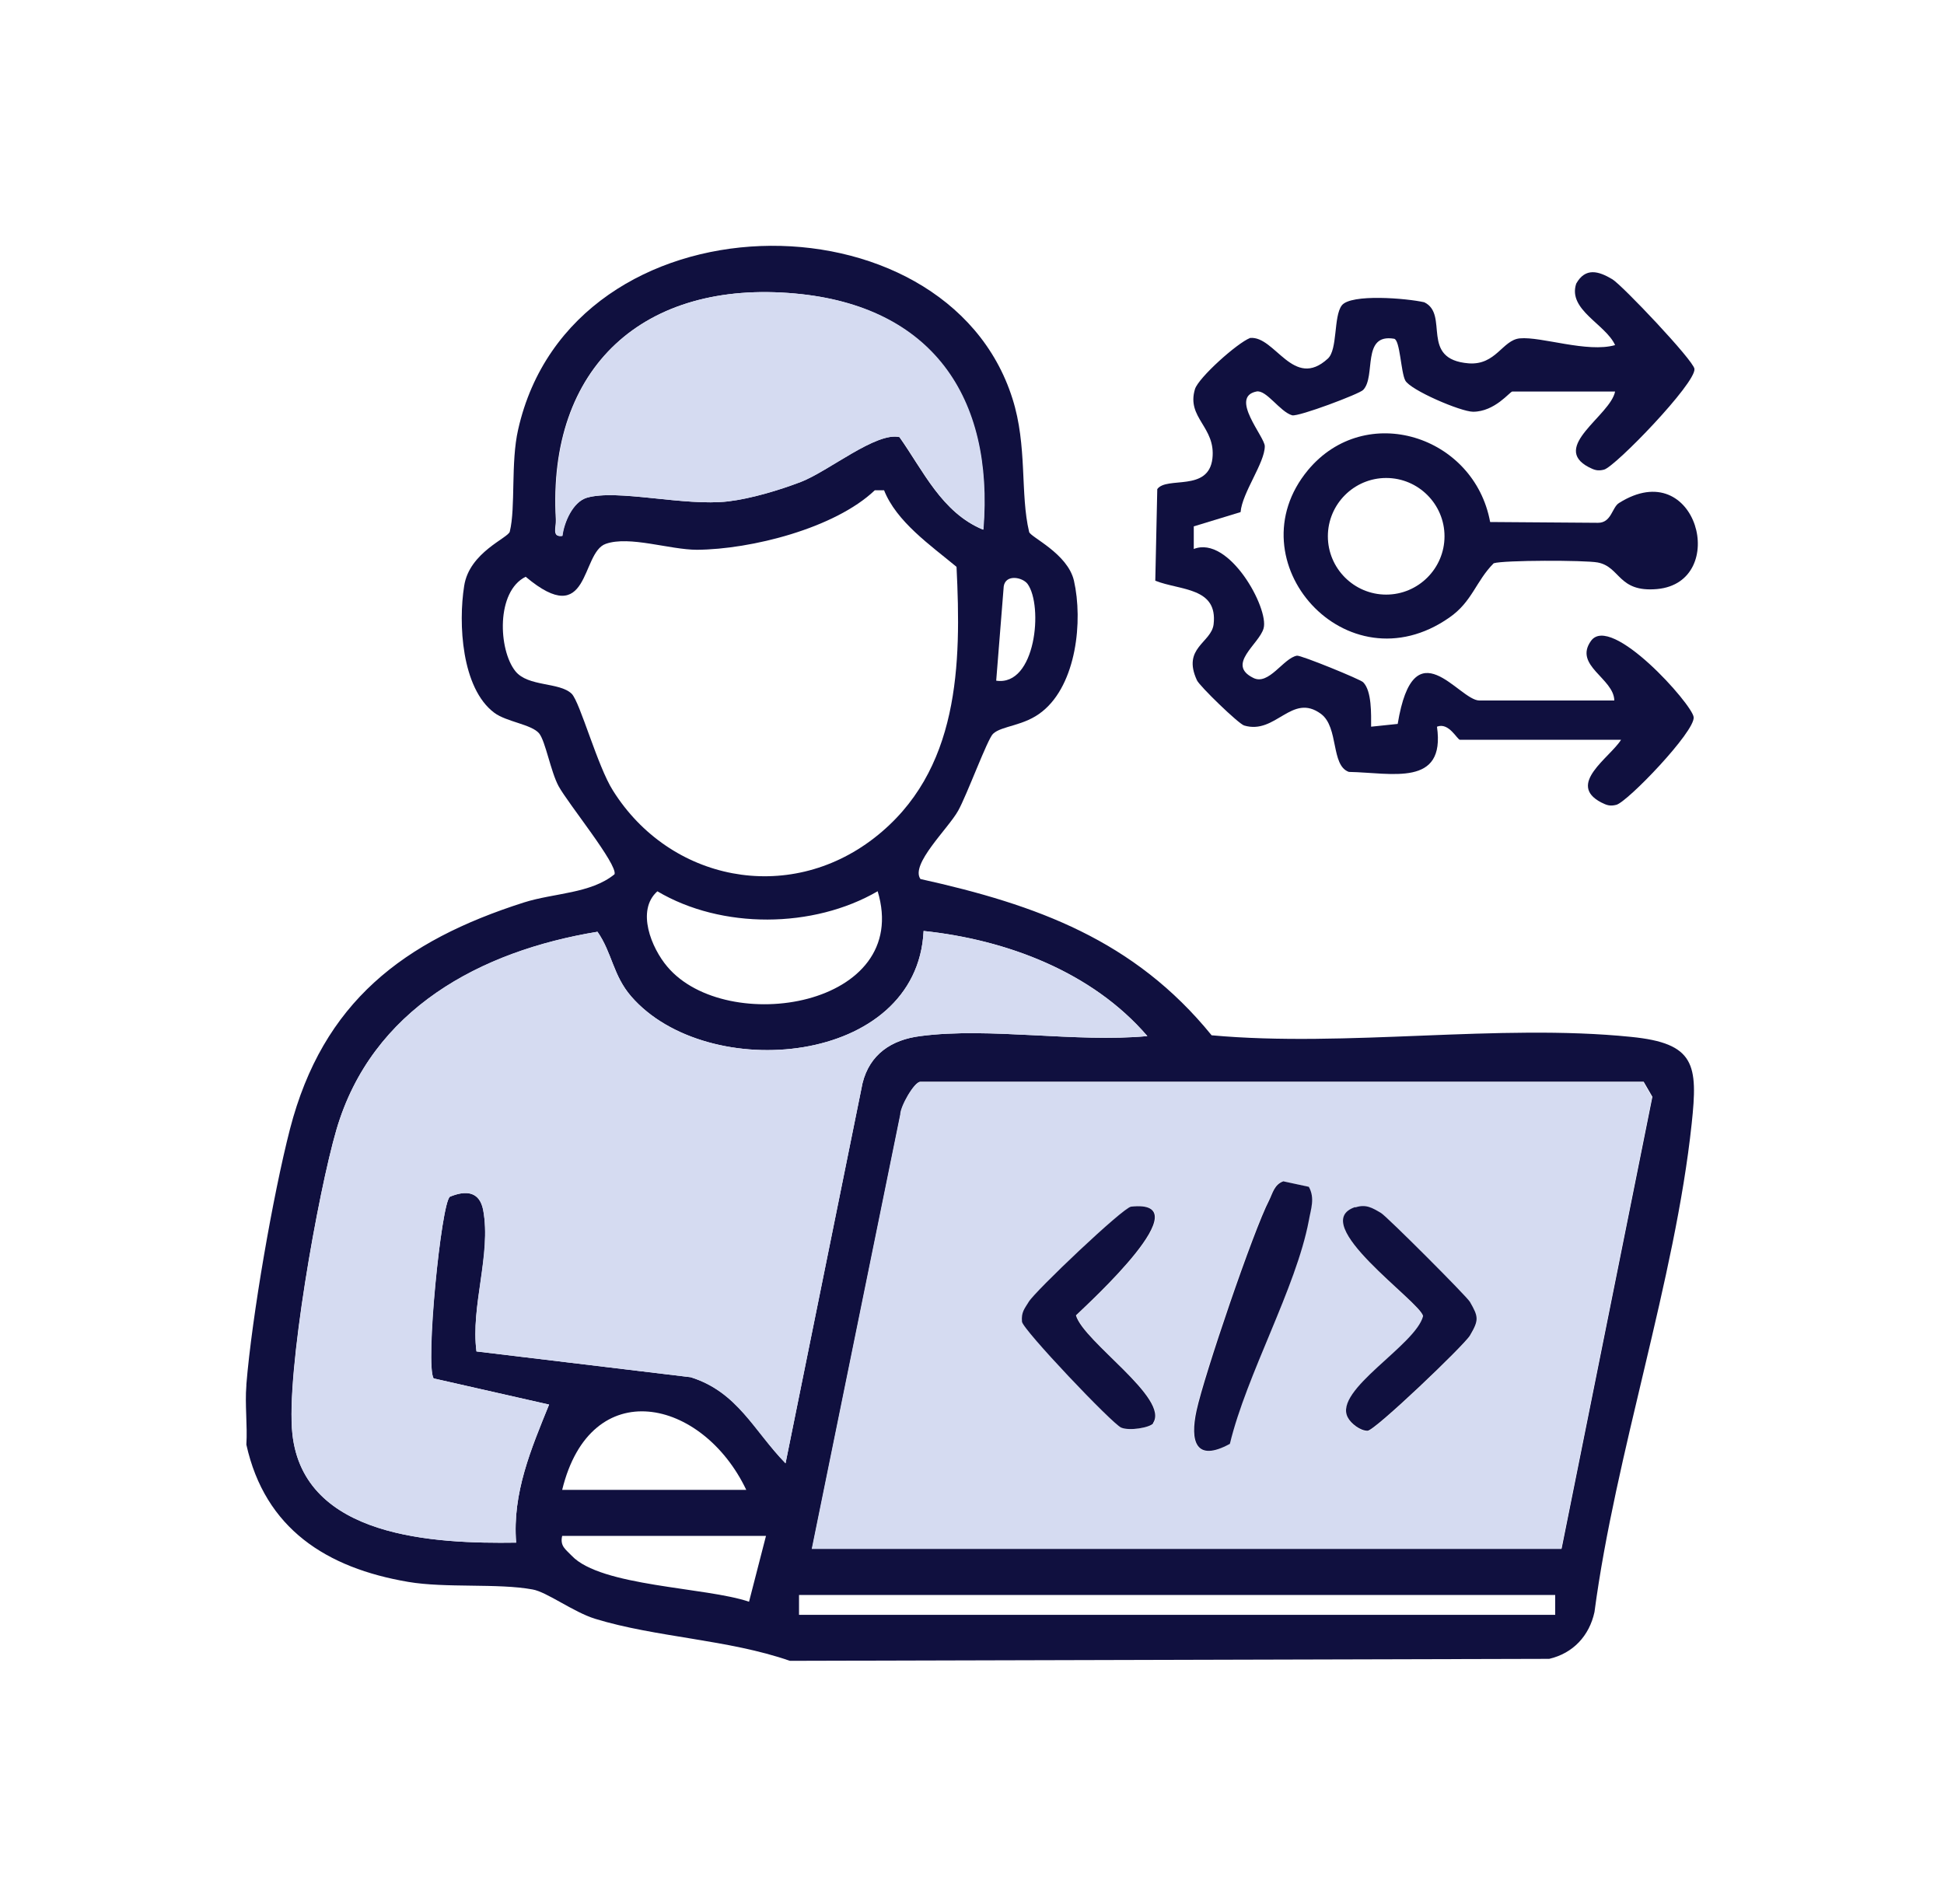 <svg xmlns="http://www.w3.org/2000/svg" id="Layer_1" data-name="Layer 1" viewBox="0 0 49 48"><defs><style> .cls-1 { fill: #d5dbf1; } .cls-2 { fill: #10103f; } </style></defs><path class="cls-2" d="M6.21,34.9c.14-1.71.67-4.77,1.1-6.44.83-3.2,2.86-4.74,5.9-5.71.76-.24,1.68-.22,2.28-.71.08-.25-1.17-1.78-1.41-2.22-.2-.37-.33-1.13-.49-1.33-.19-.23-.82-.29-1.13-.52-.83-.62-.91-2.26-.76-3.2.13-.85,1.12-1.21,1.15-1.37.15-.61.02-1.74.21-2.57,1.35-6.01,10.79-6.07,12.46-.78.38,1.19.19,2.4.42,3.36.03.13.97.54,1.13,1.23.23,1.02.06,2.6-.79,3.29-.46.38-1.03.36-1.25.57-.14.13-.66,1.55-.88,1.94-.25.45-1.21,1.35-.95,1.72,2.93.65,5.39,1.54,7.34,3.94,3.4.31,7.23-.3,10.57.04,1.62.16,1.69.7,1.53,2.19-.42,3.95-1.92,8.31-2.45,12.31-.13.6-.54,1.04-1.14,1.18l-19.14.05c-1.55-.54-3.38-.59-4.91-1.06-.55-.17-1.22-.68-1.58-.74-.87-.16-2.19-.03-3.13-.19-2.06-.35-3.61-1.34-4.08-3.46.03-.49-.04-1.01,0-1.49ZM24.78,13.35c.27-3.34-1.32-5.64-4.74-5.95-3.81-.35-6.25,1.85-6.03,5.7.01.19-.11.45.16.41.05-.35.26-.85.61-.96.77-.23,2.46.22,3.57.09.58-.07,1.28-.28,1.83-.49.7-.27,1.91-1.27,2.49-1.13.6.85,1.07,1.9,2.1,2.33ZM22.29,12.36h-.24c-1.01.96-3.12,1.49-4.48,1.5-.69,0-1.7-.36-2.3-.15-.64.22-.39,2.2-2.02.83-.75.37-.69,1.84-.26,2.38.32.4,1.11.27,1.42.57.21.21.65,1.83,1.04,2.44,1.43,2.28,4.41,2.88,6.58,1.2s2.2-4.4,2.08-6.84c-.65-.54-1.52-1.14-1.83-1.94ZM25.9,14.72c-.13-.17-.55-.25-.6.06l-.19,2.38c1,.15,1.19-1.89.79-2.44ZM22.12,22.47c-1.62.94-3.93.96-5.55,0-.54.48-.15,1.43.25,1.9,1.49,1.77,6.19,1.02,5.3-1.91ZM23.2,26.12c1.74-.23,3.93.17,5.72,0-1.39-1.62-3.55-2.43-5.64-2.65-.16,3.4-5.45,3.86-7.37,1.65-.46-.53-.48-1.1-.85-1.63-2.95.49-5.69,1.95-6.58,4.99-.46,1.57-1.28,6.15-1.11,7.67.28,2.62,3.59,2.77,5.64,2.74-.1-1.25.38-2.37.83-3.48l-2.91-.66c-.22-.33.19-4.42.41-4.58.41-.17.75-.13.84.34.21,1.12-.32,2.42-.17,3.56l5.4.65c1.19.37,1.6,1.35,2.39,2.17l1.94-9.58c.18-.73.73-1.1,1.46-1.19ZM39.36,39.05l2.29-11.4-.22-.38h-18.23c-.15,0-.49.61-.5.82l-2.23,10.95h18.9ZM18.81,37.56c-1.1-2.31-3.92-2.95-4.64,0h4.64ZM19.31,38.72h-5.14c-.06.26.09.34.24.5.74.78,3.38.79,4.47,1.16l.43-1.67ZM20.14,40.21v.5h19.06v-.5h-19.06Z"></path><path class="cls-2" d="M40.69,9.87h-2.57c-.06,0-.44.51-.99.51-.31,0-1.59-.55-1.71-.79-.11-.21-.13-1.02-.28-1.05-.83-.14-.45.95-.78,1.29-.09.1-1.63.68-1.79.64-.31-.09-.65-.65-.9-.6-.69.14.21,1.14.21,1.38,0,.42-.57,1.17-.61,1.66l-1.18.36v.57c.89-.35,1.9,1.5,1.76,2-.11.4-.95.91-.26,1.25.39.2.76-.5,1.1-.56.09-.02,1.61.6,1.67.67.22.22.2.81.2,1.12l.67-.07c.41-2.49,1.54-.59,2.06-.59h3.4c-.01-.56-1.03-.88-.59-1.5.5-.71,2.56,1.6,2.59,1.92.04.36-1.67,2.14-1.95,2.21-.16.04-.24.01-.38-.06-.88-.46.22-1.13.5-1.58h-4.06c-.07,0-.28-.45-.58-.33.22,1.53-1.14,1.16-2.22,1.14-.46-.16-.25-1.12-.7-1.46-.74-.55-1.14.53-1.94.29-.14-.04-1.13-1-1.19-1.14-.38-.82.36-.94.42-1.41.11-.94-.84-.85-1.47-1.1l.05-2.31c.24-.33,1.29.08,1.39-.77.09-.8-.66-1.02-.44-1.75.09-.29,1.06-1.16,1.39-1.29.63-.06,1.09,1.32,1.96.52.25-.23.14-1.06.35-1.34.23-.3,1.64-.18,2.08-.08.64.31-.13,1.44,1.12,1.54.69.05.85-.59,1.29-.63.54-.05,1.7.37,2.4.17-.24-.53-1.2-.89-.98-1.55.23-.41.56-.32.91-.11.25.15,2.05,2.05,2.07,2.26.04.36-2,2.47-2.28,2.54-.16.04-.24.01-.38-.06-.98-.51.54-1.3.66-1.91Z"></path><path class="cls-2" d="M37.56,13.16l2.72.02c.34,0,.35-.39.53-.5,1.97-1.24,2.8,2,.96,2.17-.99.09-.92-.56-1.5-.67-.32-.06-2.37-.06-2.62.02-.45.45-.54.97-1.12,1.37-2.59,1.81-5.46-1.43-3.56-3.72,1.45-1.74,4.19-.87,4.59,1.31ZM36.41,13.52c0-.81-.66-1.47-1.47-1.47s-1.47.66-1.47,1.47.66,1.47,1.47,1.47,1.47-.66,1.47-1.47Z"></path><path class="cls-1" d="M39.36,39.05h-18.9l2.23-10.95c0-.21.35-.82.5-.82h18.23l.22.38-2.29,11.4ZM32.34,29.78c-.23.07-.26.3-.36.48-.4.77-1.64,4.42-1.83,5.3-.17.78-.01,1.32.84.84.43-1.75,1.68-3.93,1.99-5.63.05-.29.16-.56,0-.85l-.65-.14ZM29.07,35.88c.43-.63-1.75-2.05-1.94-2.72.33-.32,3.21-2.94,1.39-2.74-.2.02-2.43,2.13-2.58,2.4-.1.18-.19.26-.17.5.02.2,2.27,2.57,2.5,2.67.21.09.73,0,.81-.11ZM34.16,30.44c-1.24.4,1.64,2.38,1.71,2.75-.19.74-2.26,1.85-1.9,2.55.08.16.32.34.5.34s2.43-2.15,2.58-2.4c.23-.38.22-.47,0-.85-.08-.14-2.1-2.16-2.24-2.24-.22-.13-.38-.23-.65-.14Z"></path><path class="cls-1" d="M23.2,26.12c-.73.09-1.28.46-1.46,1.19l-1.94,9.58c-.8-.81-1.2-1.79-2.39-2.17l-5.4-.65c-.15-1.15.37-2.44.17-3.56-.09-.48-.43-.51-.84-.34-.22.16-.62,4.25-.41,4.58l2.91.66c-.45,1.11-.93,2.23-.83,3.48-2.05.03-5.35-.11-5.64-2.74-.16-1.52.65-6.1,1.11-7.67.89-3.04,3.63-4.51,6.58-4.99.37.53.39,1.1.85,1.63,1.91,2.21,7.21,1.75,7.37-1.65,2.09.22,4.24,1.03,5.64,2.65-1.79.17-3.98-.23-5.72,0Z"></path><path class="cls-1" d="M24.78,13.35c-1.04-.43-1.5-1.48-2.1-2.33-.59-.14-1.79.86-2.49,1.13-.55.21-1.25.42-1.83.49-1.11.13-2.8-.32-3.57-.09-.35.11-.57.62-.61.96-.27.04-.15-.22-.16-.41-.22-3.86,2.22-6.05,6.03-5.7,3.43.31,5.01,2.6,4.74,5.95Z"></path><path class="cls-2" d="M29.07,35.88c-.08.11-.6.2-.81.11-.23-.1-2.48-2.47-2.5-2.67-.02-.24.06-.32.17-.5.16-.27,2.38-2.38,2.58-2.4,1.82-.2-1.06,2.42-1.39,2.74.19.67,2.38,2.1,1.94,2.72Z"></path><path class="cls-2" d="M34.16,30.44c.27-.09.43.01.65.14.14.08,2.16,2.1,2.24,2.24.22.38.23.46,0,.85-.15.25-2.4,2.4-2.58,2.4-.18,0-.42-.18-.5-.34-.36-.69,1.71-1.81,1.9-2.55-.06-.36-2.95-2.34-1.71-2.75Z"></path><path class="cls-2" d="M32.34,29.78l.65.14c.16.29.05.56,0,.85-.32,1.7-1.57,3.88-1.99,5.63-.86.47-1.01-.06-.84-.84.19-.88,1.43-4.53,1.83-5.3.09-.18.13-.4.36-.48Z"></path></svg>